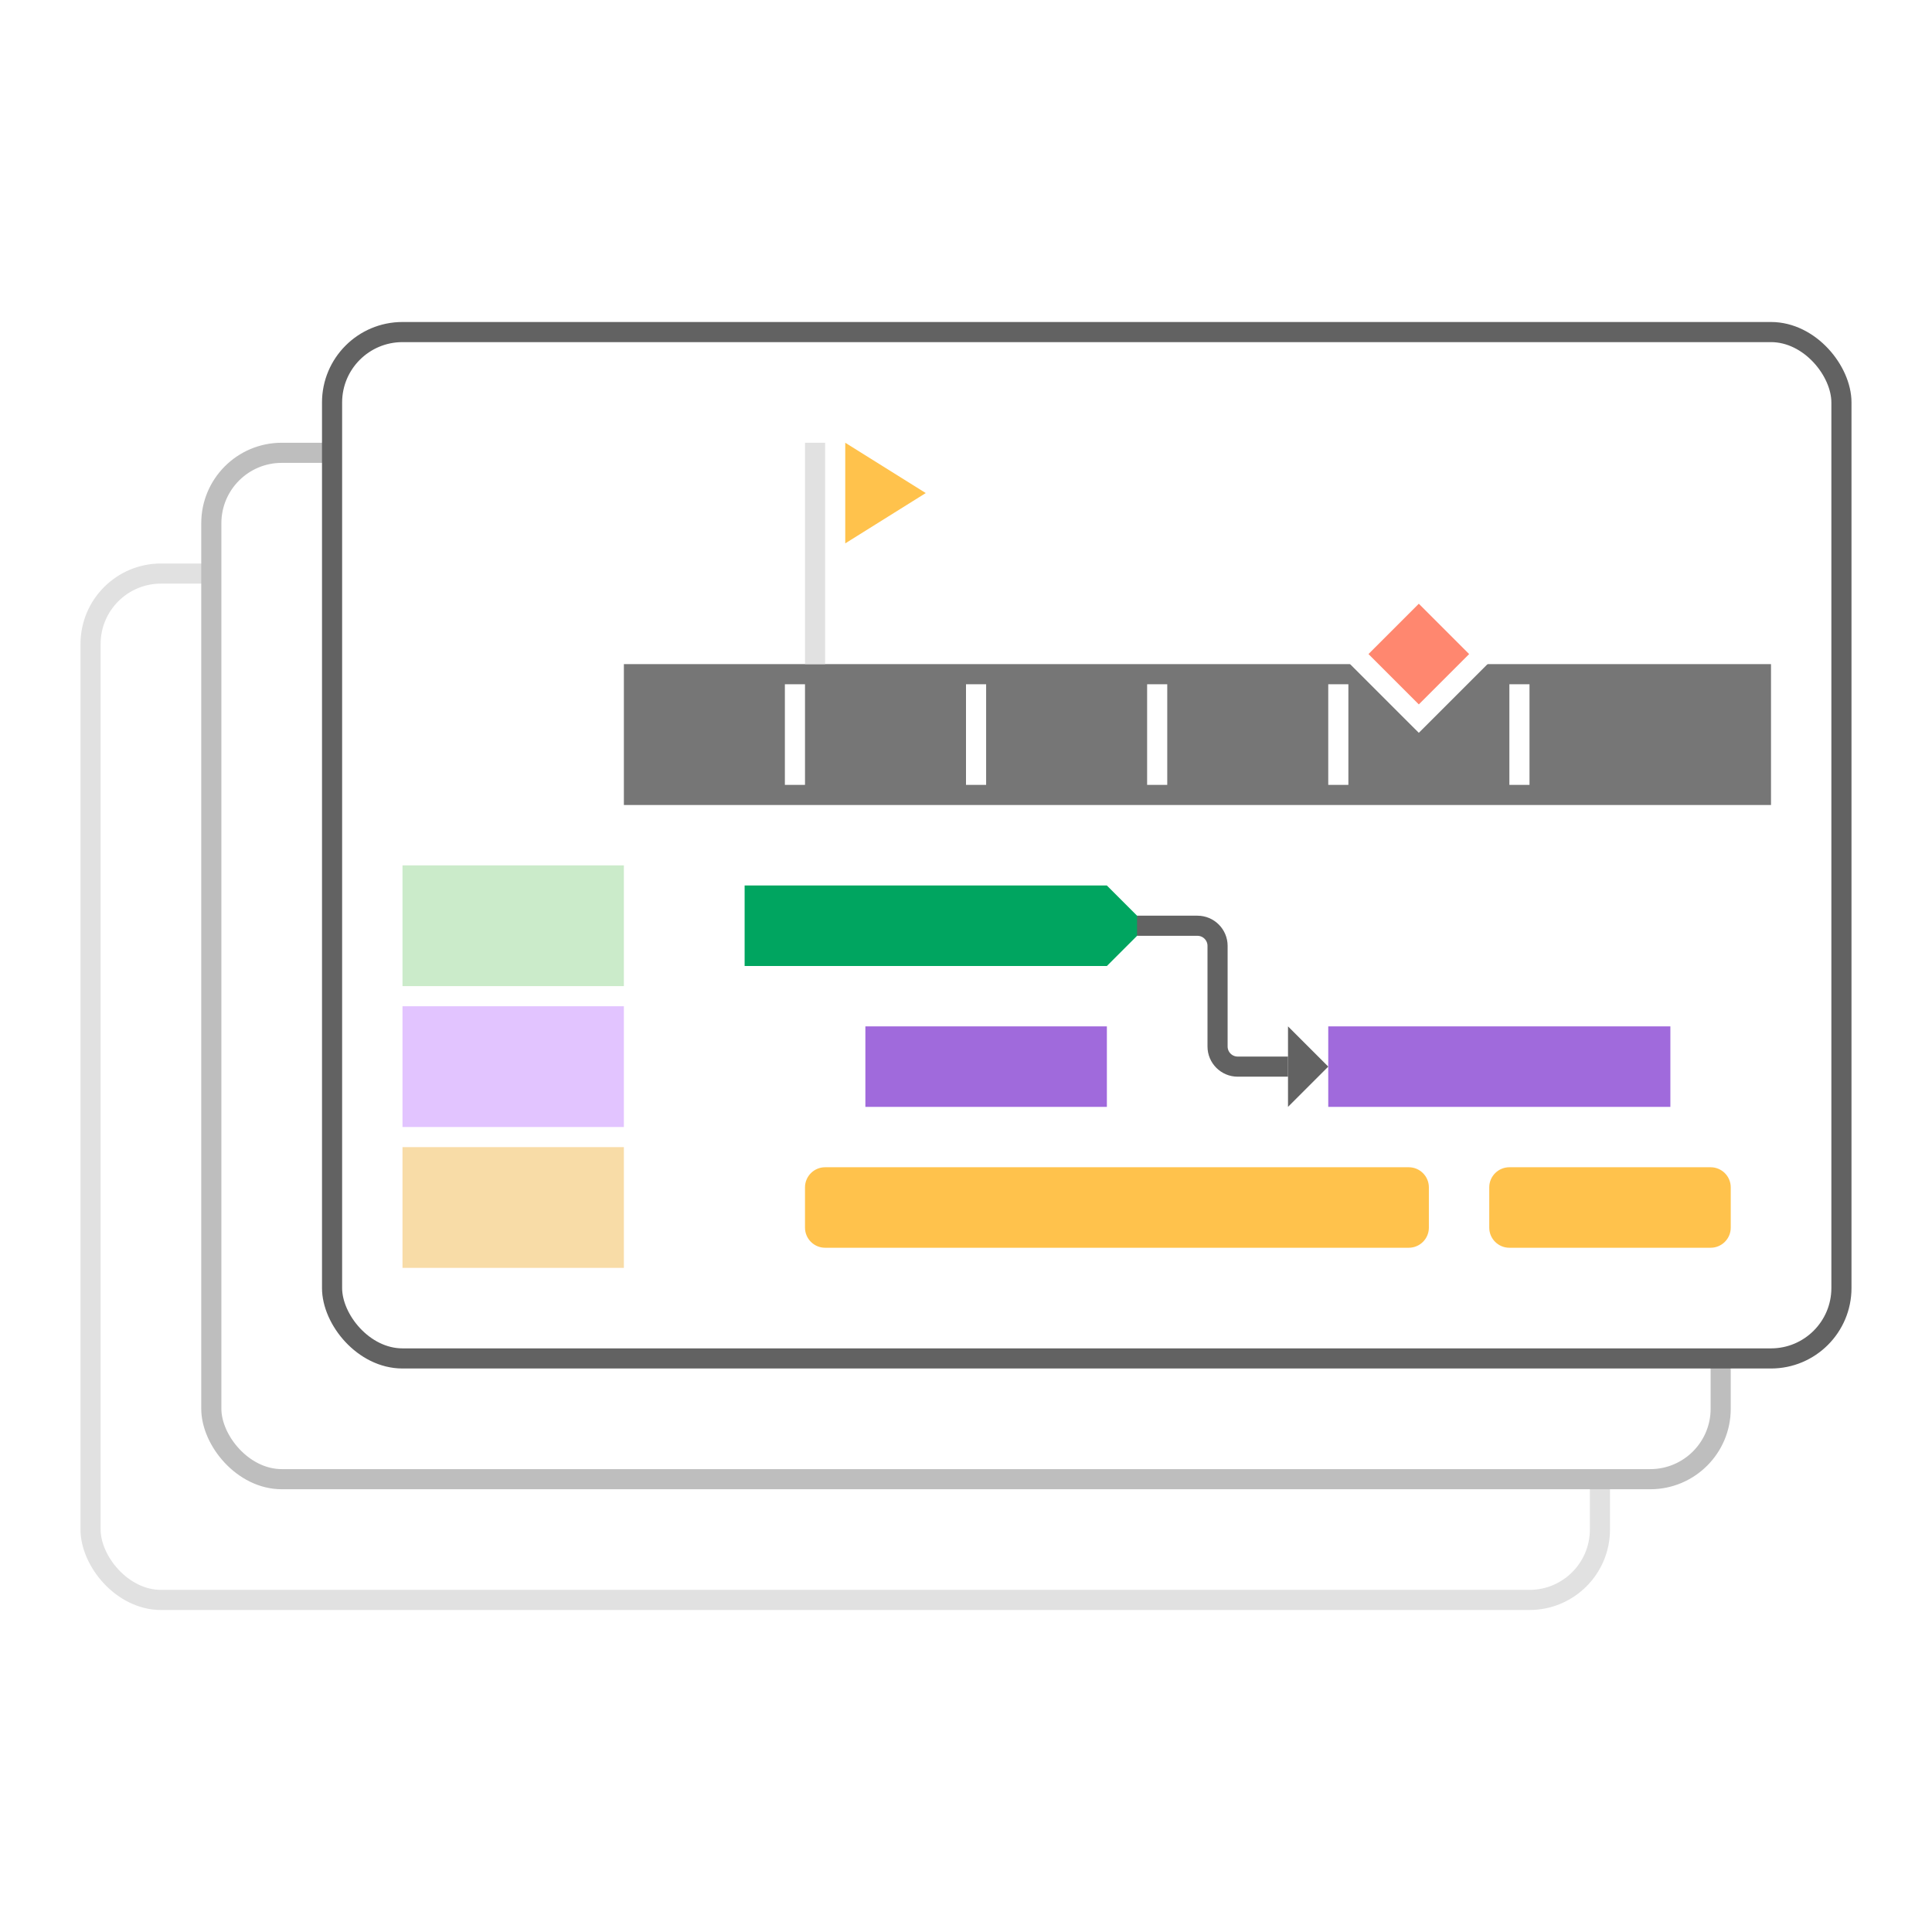 <svg width="96" height="96" viewBox="0 0 96 96" fill="none" xmlns="http://www.w3.org/2000/svg">
<rect width="96" height="96" fill="white"/>
<rect x="4.5" y="28.5" width="75" height="51" rx="3.5" fill="white" stroke="#E1E1E1"/>
<rect x="10.5" y="22.5" width="75" height="51" rx="3.5" fill="white" stroke="#BEBEBE"/>
<rect x="16.5" y="16.5" width="75" height="51" rx="3.5" fill="white" stroke="#626262"/>
<rect x="31" y="33" width="57" height="7" fill="#767676"/>
<rect x="39" y="34" width="1" height="5" fill="white"/>
<rect x="48" y="34" width="1" height="5" fill="white"/>
<rect x="57" y="34" width="1" height="5" fill="white"/>
<rect x="66" y="34" width="1" height="5" fill="white"/>
<rect x="75" y="34" width="1" height="5" fill="white"/>
<path d="M37 44H55L57 46L55 48H37V44Z" fill="#00A560"/>
<path d="M43 51L55 51V53V55H43V51Z" fill="#A06ADC"/>
<path d="M40 59C40 58.448 40.448 58 41 58L70 58C70.552 58 71 58.448 71 59V60V61C71 61.552 70.552 62 70 62H41C40.448 62 40 61.552 40 61V59Z" fill="#FFC24C"/>
<path d="M74 59C74 58.448 74.448 58 75 58L85 58C85.552 58 86 58.448 86 59V60V61C86 61.552 85.552 62 85 62H75C74.448 62 74 61.552 74 61V59Z" fill="#FFC24C"/>
<path d="M66 51L83 51V53V55H66V51Z" fill="#A06ADC"/>
<rect x="20" y="43" width="11" height="6" fill="#CBEBCA"/>
<rect x="20" y="50" width="11" height="6" fill="#E2C4FF"/>
<rect x="20" y="57" width="11" height="6" fill="#F8DCA7"/>
<path d="M42 22L46 24.5L42 27V22Z" fill="#FFC24C"/>
<path d="M70.854 29.646L70.5 29.293L70.146 29.646L67.646 32.146L67.293 32.5L67.646 32.854L70.146 35.354L70.5 35.707L70.854 35.354L73.354 32.854L73.707 32.5L73.354 32.146L70.854 29.646Z" fill="#FF876F" stroke="white"/>
<rect x="40" y="22" width="1" height="11" fill="#E1E1E1"/>
<path d="M56.5 46H59.5C60.052 46 60.5 46.448 60.5 47V52C60.5 52.552 60.948 53 61.5 53H64" stroke="#626262"/>
<path d="M64 51L66 53L64 55V51Z" fill="#626262"/>
</svg>
